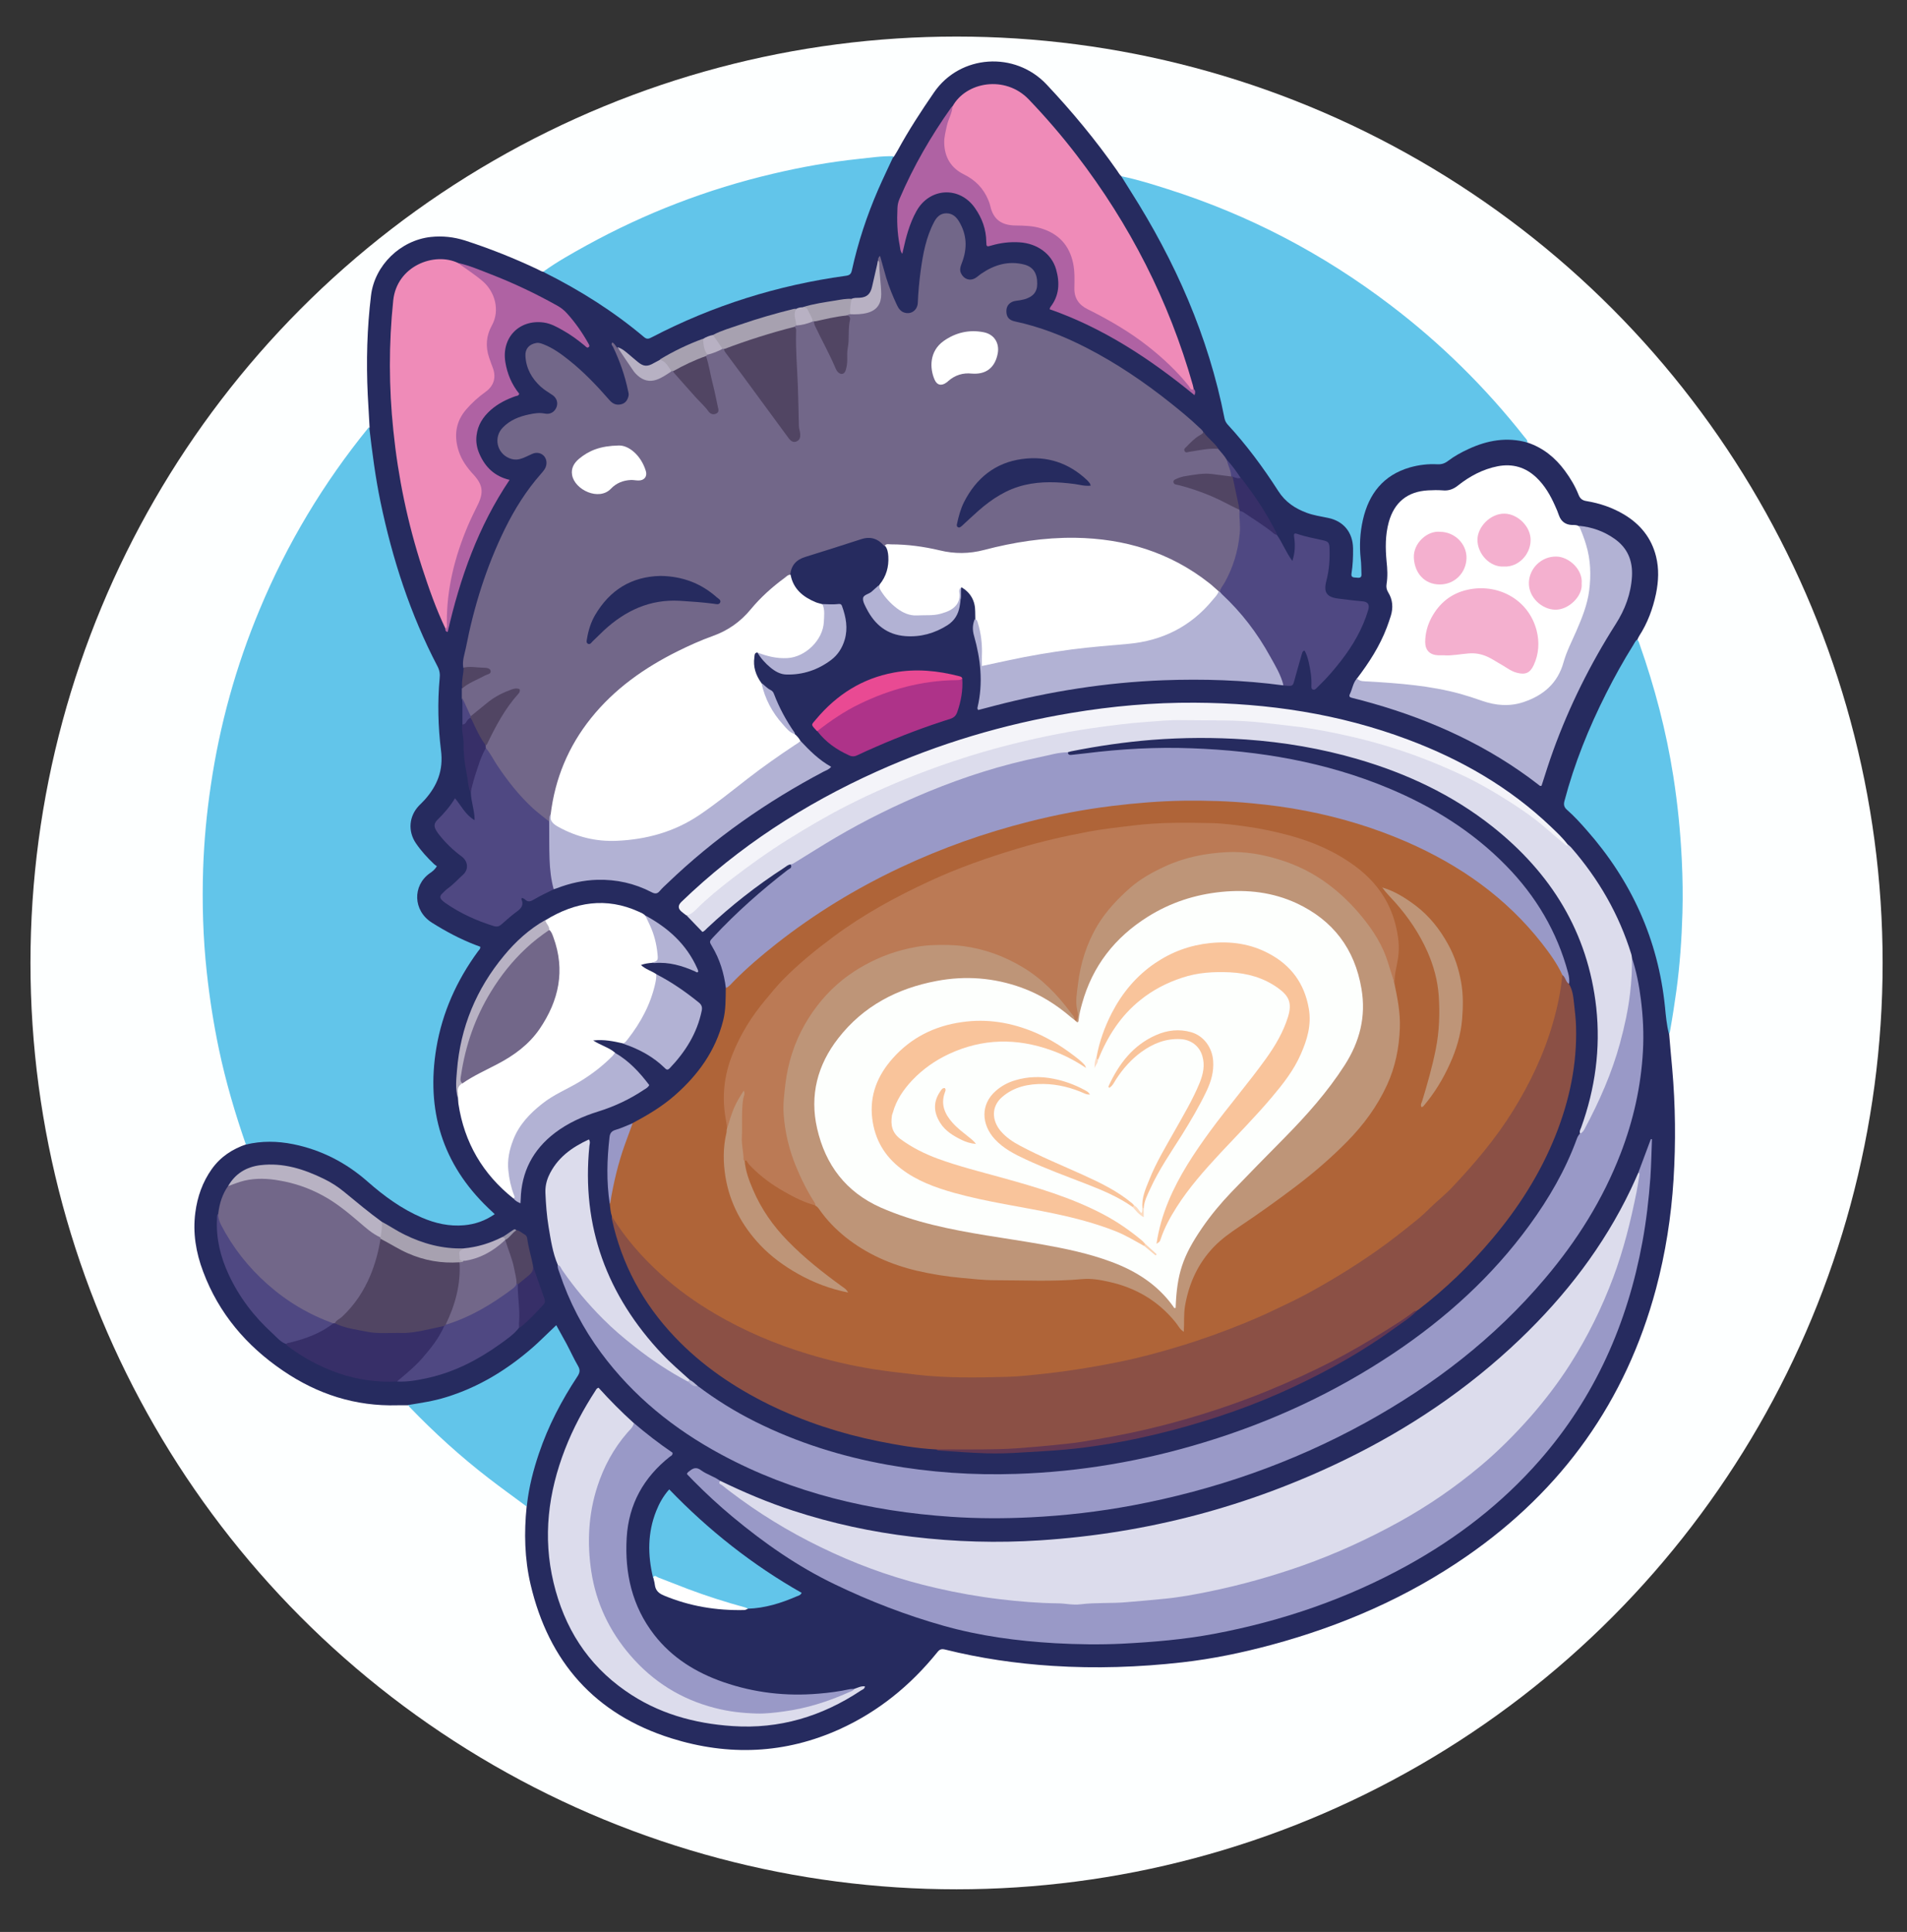 <svg xmlns="http://www.w3.org/2000/svg" xmlns:xlink="http://www.w3.org/1999/xlink" id="Calque_1" data-name="Calque 1" viewBox="0 0 156.5 158.5"><rect x="0" y="0" width="156.5" height="158.5" fill="#333333" stroke="none"/><defs><style>      .cls-1 {        fill: #fbd4b6;      }      .cls-1, .cls-2, .cls-3, .cls-4, .cls-5, .cls-6, .cls-7, .cls-8, .cls-9, .cls-10, .cls-11, .cls-12, .cls-13, .cls-14, .cls-15, .cls-16, .cls-17, .cls-18, .cls-19, .cls-20, .cls-21, .cls-22, .cls-23, .cls-24, .cls-25, .cls-26, .cls-27, .cls-28, .cls-29, .cls-30, .cls-31, .cls-32, .cls-33, .cls-34, .cls-35, .cls-36, .cls-37, .cls-38, .cls-39 {        stroke-width: 0px;      }      .cls-2 {        fill: #372f68;      }      .cls-3 {        fill: #bb7a55;      }      .cls-4 {        fill: #ef8bb8;      }      .cls-5 {        fill: #62c5ea;      }      .cls-6 {        fill: #9893a8;      }      .cls-7 {        fill: #ae3389;      }      .cls-40 {        clip-path: url(#clippath-2);      }      .cls-8 {        fill: #4f4882;      }      .cls-9 {        fill: #b8b2c3;      }      .cls-10 {        fill: #af62a3;      }      .cls-11 {        fill: #4e4782;      }      .cls-12 {        fill: #f4f4f9;      }      .cls-13 {        fill: #f4b0cf;      }      .cls-14 {        fill: none;      }      .cls-15 {        fill: #f9c49b;      }      .cls-16 {        fill: #623752;      }      .cls-41 {        clip-path: url(#clippath-1);      }      .cls-17 {        fill: #be9578;      }      .cls-18 {        fill: #b8b1c3;      }      .cls-19 {        fill: #b2b2d4;      }      .cls-20 {        fill: #9998c6;      }      .cls-21 {        fill: #dcdcec;      }      .cls-22 {        fill: #a7a1b0;      }      .cls-23 {        fill: #514563;      }      .cls-24 {        fill: #726789;      }      .cls-25 {        fill: #e94a93;      }      .cls-26 {        fill: #fdfffd;      }      .cls-42 {        clip-path: url(#clippath);      }      .cls-27 {        fill: #b9b9d8;      }      .cls-28 {        fill: #af6438;      }      .cls-29 {        fill: #8b5045;      }      .cls-30 {        fill: #fdffff;      }      .cls-31 {        fill: #fcdbc0;      }      .cls-32 {        fill: #fff;      }      .cls-33 {        fill: #fcdcc5;      }      .cls-34 {        fill: #262b5f;      }      .cls-35 {        fill: #9999c7;      }      .cls-36 {        fill: #b0b0d4;      }      .cls-37 {        fill: #4d4681;      }      .cls-38 {        fill: #b7b1c3;      }      .cls-39 {        fill: #f9c49c;      }    </style><clipPath id="clippath"><circle class="cls-14" cx="78.5" cy="79" r="76"></circle></clipPath><clipPath id="clippath-1"><rect class="cls-14" x="-248.71" y="-80.41" width="791.21" height="444.84"></rect></clipPath><clipPath id="clippath-2"><rect class="cls-14" x="-248.71" y="-80.41" width="791.21" height="444.84"></rect></clipPath></defs><g class="cls-42"><g class="cls-41"><g class="cls-40"><path class="cls-30" d="M168.91,165.17H-14.71V-18.44h183.61v183.61"></path><path class="cls-34" d="M125.36,36.31c1.28.43,2.28,1.24,3.07,2.32.45.61.84,1.26,1.12,1.97.13.33.33.46.65.51,1.09.18,2.12.53,3.08,1.1,1.32.79,2.24,1.91,2.62,3.42.26,1.03.21,2.06,0,3.09-.26,1.23-.69,2.39-1.38,3.46-.06.09-.1.2-.15.3-.22.78-.74,1.39-1.13,2.08-1.86,3.31-3.41,6.76-4.48,10.41-.04.13-.05.26-.1.38-.21.53-.04.86.37,1.27,1.89,1.89,3.54,3.99,4.82,6.36,1.51,2.8,2.49,5.77,2.88,8.92.12.97.31,1.93.25,2.92.08.94.16,1.89.25,2.83.27,3.04.3,6.09.11,9.14-.19,3.03-.66,6.02-1.44,8.95-2.47,9.21-7.68,16.49-15.5,21.91-4.9,3.4-10.3,5.74-16.04,7.29-2.41.65-4.86,1.16-7.34,1.44-3.54.4-7.1.52-10.66.29-2.97-.19-5.91-.62-8.8-1.34-.32-.08-.47,0-.66.25-2.18,2.69-4.8,4.83-7.96,6.27-4.51,2.05-9.16,2.23-13.85.76-6.27-1.97-10.06-6.27-11.55-12.63-.49-2.1-.54-4.24-.32-6.38-.12-.94.17-1.83.4-2.72.71-2.8,1.94-5.37,3.51-7.78.27-.42.33-.77.07-1.2-.47-.77-.79-1.63-1.26-2.41-.27-.45-.3-.46-.69-.09-1.82,1.73-3.75,3.3-6.03,4.39-1.63.78-3.33,1.34-5.14,1.55-.19.02-.38.07-.55-.05-.3,0-.6,0-.91,0-3.45.1-6.57-.91-9.4-2.84-3-2.04-5.27-4.7-6.55-8.13-.59-1.56-.86-3.17-.64-4.84.17-1.3.59-2.5,1.35-3.57.72-1.01,1.7-1.65,2.86-2.04.28-.27.64-.31,1-.34,2.58-.18,4.95.49,7.15,1.83.93.56,1.75,1.26,2.57,1.96,1.05.91,2.21,1.66,3.47,2.25,1.63.78,3.31,1.06,5.06.46.11-.04.21-.08.32-.12.56-.25.59-.37.15-.79-1.12-1.07-2.08-2.25-2.81-3.62-.95-1.82-1.49-3.74-1.62-5.8-.19-2.95.45-5.71,1.65-8.37.48-1.07,1.08-2.09,1.77-3.04.37-.51.36-.51-.2-.73-1.22-.48-2.35-1.13-3.46-1.83-1.42-.9-1.5-3.06-.19-4.1.62-.49.61-.52.06-1.06-.41-.4-.78-.83-1.1-1.3-.7-1.05-.6-2.32.26-3.24.3-.32.58-.65.85-.99.78-.95,1.02-2.01.92-3.23-.17-2.03-.36-4.07-.12-6.12.05-.4-.09-.74-.26-1.09-2.29-4.47-3.79-9.2-4.75-14.11-.31-1.6-.55-3.21-.7-4.83-.02-.21,0-.41.07-.61-.05-.89-.1-1.77-.15-2.66-.13-2.73-.06-5.45.27-8.16.3-2.47,2.42-4.52,4.91-4.79.96-.1,1.88,0,2.8.29,2.04.66,4.02,1.45,5.95,2.36.17.08.32.2.52.21.26-.03.48.09.69.21,2.62,1.4,5.16,2.94,7.43,4.88.32.27.59.24.93.07,3.67-1.96,7.58-3.23,11.6-4.22,1.2-.3,2.41-.5,3.63-.67.8-.11.81-.12,1-.9.67-2.85,1.71-5.57,2.99-8.19.12-.24.21-.49.46-.63.11-.18.22-.35.32-.53.9-1.65,1.92-3.21,2.98-4.75,2.13-3.09,6.63-3.4,9.23-.64,2.09,2.22,4.03,4.56,5.78,7.06.12.17.21.36.38.49.72.57,1.07,1.41,1.53,2.16,3.15,5.1,5.49,10.54,6.82,16.39.24,1.06.65,1.92,1.36,2.73,1.19,1.35,2.26,2.8,3.2,4.33.72,1.18,1.8,1.73,3.06,2.06.38.1.78.15,1.17.25,1.23.33,2,1.3,2.01,2.56,0,.6.04,1.21-.07,1.81-.03.18-.07.43.2.44.27.01.24-.24.24-.43.01-.36-.02-.72-.05-1.08-.15-2.11.13-4.12,1.52-5.83.57-.69,1.3-1.16,2.12-1.47.82-.31,1.67-.49,2.56-.46.46.01.84-.12,1.22-.37,1.34-.85,2.75-1.55,4.37-1.62.69-.03,1.44-.12,2.05.37"></path><path class="cls-5" d="M30.3,35.03c.24,2.05.5,4.09.92,6.12.98,4.71,2.45,9.25,4.69,13.53.17.33.21.63.17.98-.18,1.97-.13,3.95.11,5.9.21,1.63-.3,2.89-1.33,4.05-.15.17-.32.32-.48.49-.82.87-.92,2.09-.25,3.08.43.63.94,1.19,1.49,1.71.07.07.15.11.23.17-.16.29-.38.45-.59.59-1.41,1.01-1.38,3.06.19,4.05,1.13.71,2.29,1.33,3.53,1.81.14.05.28.11.43.16.03.18-.11.28-.19.39-1.74,2.38-2.92,5-3.41,7.91-.85,5.1.48,9.52,4.26,13.14.16.15.32.3.53.5-.79.55-1.62.83-2.51.91-1.22.11-2.37-.15-3.48-.63-1.65-.71-3.09-1.76-4.43-2.94-1.77-1.56-3.8-2.61-6.12-3.08-1.3-.26-2.59-.28-3.88.03-.89-2.56-1.65-5.15-2.21-7.8-.44-2.09-.77-4.2-1-6.33-.31-2.83-.39-5.66-.3-8.5.08-2.29.29-4.56.63-6.83.73-4.98,2.07-9.8,4.01-14.44,2.25-5.4,5.23-10.36,8.92-14.9.01-.01.03-.02.05-.03"></path><path class="cls-5" d="M125.36,36.31c-1.69-.48-3.3-.19-4.85.53-.59.27-1.15.58-1.67.97-.27.21-.54.3-.89.28-.76-.04-1.51.05-2.25.26-2.17.63-3.36,2.15-3.85,4.29-.24,1.06-.3,2.13-.18,3.22.05.41.04.83.06,1.25.02.33-.2.3-.42.28-.2-.02-.45.01-.4-.32.11-.69.14-1.39.13-2.09-.02-1.29-.77-2.23-2.05-2.49-.59-.12-1.19-.21-1.76-.42-.96-.36-1.75-.88-2.33-1.79-1.24-1.93-2.6-3.77-4.16-5.46-.13-.15-.21-.31-.25-.5-1.32-6.74-4.05-12.89-7.72-18.66-.25-.4-.5-.8-.75-1.2,1.3.26,2.56.66,3.82,1.06,6.65,2.11,12.74,5.3,18.28,9.52,4.12,3.13,7.78,6.74,10.98,10.8.11.14.28.27.25.49"></path><path class="cls-5" d="M73.33,12.82c-.42.91-.86,1.81-1.26,2.73-.93,2.14-1.66,4.35-2.16,6.63-.07.32-.2.41-.52.45-5.58.77-10.88,2.43-15.88,5.03-.23.12-.4.21-.65,0-2.49-2.1-5.22-3.82-8.13-5.28-.05-.02-.09-.07-.13-.1,1.12-.81,2.33-1.48,3.54-2.15,4.82-2.65,9.91-4.61,15.27-5.87,2.32-.55,4.67-.97,7.04-1.22.96-.1,1.91-.25,2.88-.22"></path><path class="cls-5" d="M136.96,84.81c-.18-.72-.25-1.46-.32-2.19-.56-5.55-2.77-10.38-6.45-14.54-.5-.57-1.01-1.13-1.58-1.63-.24-.21-.31-.41-.22-.74.81-3.07,1.99-5.99,3.42-8.82.68-1.35,1.42-2.68,2.22-3.96.1-.16.17-.34.33-.46.12.11.15.26.2.4,1.24,3.52,2.18,7.11,2.76,10.8.36,2.3.59,4.61.7,6.93.07,1.44.09,2.88.05,4.31-.06,2.13-.21,4.27-.5,6.39-.15,1.07-.31,2.13-.5,3.19-.02.11-.02.23-.11.32"></path><path class="cls-5" d="M33.49,115.27c1.04-.17,2.09-.32,3.11-.64,2.71-.83,5.06-2.28,7.17-4.13.5-.44.96-.91,1.44-1.36.13-.13.27-.25.44-.42.29.53.57,1.02.84,1.52.32.6.6,1.23.94,1.81.19.33.17.55-.04.87-1.31,1.98-2.4,4.07-3.16,6.32-.46,1.36-.82,2.75-.98,4.19,0,.05-.03.1-.05.15-1.03-.77-2.07-1.51-3.09-2.3-2.31-1.78-4.46-3.73-6.48-5.83-.05-.05-.09-.12-.14-.18"></path><path class="cls-24" d="M72.06,21.37c-.02-.14.03-.26.16-.38.17.6.33,1.19.5,1.77.24.78.54,1.53.89,2.27.13.28.31.53.62.62.55.17,1.07-.21,1.09-.82.04-.89.12-1.77.24-2.65.19-1.37.44-2.72,1.1-3.97.22-.42.52-.71,1.01-.71.48,0,.8.28,1.04.68.64,1.07.68,2.18.25,3.33-.11.3-.25.59-.09.92.24.48.72.65,1.18.38.18-.11.33-.26.5-.37,1.06-.72,2.21-1.06,3.49-.74.75.19,1.09.72,1.08,1.59,0,.67-.35,1.07-1.07,1.27-.22.06-.44.09-.67.12-.48.06-.78.37-.79.81-.01.49.19.77.7.88,2.07.44,4.02,1.21,5.89,2.17,2.45,1.26,4.72,2.8,6.87,4.51.8.64,1.59,1.28,2.33,1.99.14.13.29.24.38.42.03.29-.22.37-.39.5-.35.26-.67.53-.96.95.55,0,1.01-.13,1.47-.18.37-.04.75-.14,1.1.1.25.29.51.57.7.9.18.44.6.82.38,1.38-.52.22-1.04.01-1.55-.03-.99-.09-1.95.04-2.9.44,1.78.64,3.57,1.19,5.12,2.28.04.05.06.11.08.17.34,2.28-.25,4.35-1.42,6.3-.07.11-.15.22-.26.3-.06.03-.12.04-.19.03-.21-.05-.36-.19-.53-.32-2.93-2.43-6.32-3.64-10.1-3.9-2.79-.19-5.51.18-8.2.85-1.47.37-2.91.4-4.38.04-1.16-.28-2.34-.44-3.54-.42-.21,0-.42-.01-.62-.05-.51-.61-1.13-.82-1.91-.56-1.52.49-3.04.98-4.57,1.45-.76.23-1.17.71-1.24,1.49-1.25,1.04-2.51,2.07-3.54,3.34-.55.67-1.28,1.12-2.05,1.5-.75.37-1.55.62-2.31.95-2.96,1.31-5.65,3-7.83,5.43-1.93,2.15-3.15,4.66-3.68,7.5-.06.32-.12.63-.17.95-.07.18-.05.39-.17.55-.36.11-.54-.19-.76-.36-1.75-1.35-3.03-3.09-4.19-4.95-.14-.22-.3-.44-.39-.69-.02-.08-.02-.16,0-.25.7-1.57,1.52-3.07,2.73-4.42-.41-.12-.66.03-.91.13-.94.38-1.72,1.02-2.49,1.66-.16.13-.28.32-.53.28-.48-.39-.5-.98-.66-1.51,0-.27,0-.53,0-.8.13-.32.41-.47.69-.62.46-.24.96-.42,1.44-.79-.52-.2-1.01-.17-1.48-.21-.18-.01-.37.08-.53-.09-.1-.56.1-1.09.21-1.62.66-3.39,1.68-6.67,3.21-9.78.8-1.62,1.75-3.14,2.95-4.5.1-.11.2-.23.28-.35.23-.32.24-.76.02-1.06-.22-.3-.63-.41-1.02-.23-.35.15-.67.34-1.05.43-.3.07-.57.03-.83-.08-1.03-.43-1.3-1.73-.52-2.52.59-.61,1.34-.9,2.15-1.07.42-.09.85-.16,1.29-.07.45.09.8-.13.96-.52.14-.36.03-.75-.33-1-.33-.22-.67-.42-.97-.69-.74-.68-1.2-1.51-1.25-2.52-.03-.59.31-.96.89-1.06.22-.04.41.04.6.11.77.3,1.43.78,2.06,1.28,1.24.98,2.32,2.12,3.35,3.3.27.31.57.43.95.34.35-.08.53-.34.61-.68.04-.16-.01-.3-.04-.44-.26-1.25-.68-2.44-1.23-3.59-.05-.1-.21-.2-.05-.37.16.1.25.26.35.4.45.36.74.84,1.06,1.31.2.3.38.61.65.85.47.43,1,.56,1.61.31.38-.16.7-.45,1.11-.56.06,0,.11,0,.17.02.61.41.98,1.04,1.48,1.55.46.47.91.96,1.33,1.47.14.17.29.41.55.32.3-.12.14-.4.1-.59-.2-1.02-.46-2.02-.68-3.04-.06-.29-.16-.58-.13-.89.03-.09.08-.15.15-.2.42-.17.82-.41,1.29-.46.06,0,.11.03.16.07,1.14,1.46,2.2,2.98,3.31,4.46.61.82,1.21,1.64,1.81,2.47.07.09.14.18.21.27.12.13.25.25.44.18.21-.08.23-.28.22-.47-.09-1.9-.13-3.81-.22-5.71-.05-1-.06-2-.11-3,.02-.1.07-.16.16-.21.46-.12.91-.26,1.39-.32.06,0,.11.03.16.07.59,1.15,1.17,2.32,1.74,3.49.04.08.07.17.11.26.08.15.16.33.36.31.21-.02.24-.23.26-.39.08-.71.14-1.43.15-2.14,0-.67.26-1.34.02-2.02.03-.14.15-.19.27-.22.45-.05.91,0,1.35-.15.67-.21,1.02-.63,1.02-1.33,0-.94-.16-1.87-.08-2.81"></path><path class="cls-28" d="M50.22,99.8c-.12-.33-.13-.68-.18-1.03.09-2.18.82-4.2,1.59-6.21.06-.16.2-.27.29-.42,1.22-.65,2.4-1.35,3.44-2.26,1.92-1.68,3.36-3.66,3.99-6.17.22-.87.2-1.76.21-2.64.74-.99,1.7-1.78,2.63-2.58,3.11-2.69,6.55-4.91,10.21-6.77,3.47-1.76,7.1-3.14,10.86-4.17,3.06-.83,6.16-1.43,9.31-1.76,2.6-.28,5.22-.37,7.83-.23,4.35.22,8.62.94,12.73,2.43,4.72,1.71,8.95,4.18,12.36,7.92,1,1.09,1.9,2.26,2.63,3.56.09.17.18.33.21.53-.07,1.41-.39,2.78-.8,4.12-1.26,4.14-3.4,7.8-6.18,11.09-3.92,4.63-8.69,8.19-14.01,11.05-2.78,1.49-5.67,2.72-8.65,3.74-3.76,1.28-7.61,2.16-11.55,2.7-3.18.44-6.38.58-9.57.43-5.66-.27-11.15-1.38-16.32-3.81-3.31-1.56-6.28-3.58-8.76-6.29-.89-.97-1.83-1.93-2.28-3.22"></path><path class="cls-29" d="M50.22,99.8c1.1,1.79,2.47,3.34,4.01,4.74,1.37,1.25,2.88,2.32,4.48,3.26,2.39,1.4,4.93,2.48,7.58,3.28,1.75.53,3.53.95,5.34,1.24,1.19.19,2.39.32,3.58.46,2.47.29,4.95.24,7.42.18,1.08-.03,2.17-.16,3.26-.28,2-.22,3.99-.55,5.96-.95,1.68-.34,3.34-.79,4.98-1.29,1.79-.54,3.55-1.18,5.28-1.88.75-.31,1.5-.63,2.23-.98.99-.47,1.99-.93,2.95-1.45,1.96-1.07,3.86-2.23,5.68-3.51,1.1-.77,2.15-1.6,3.19-2.44.43-.34.83-.71,1.22-1.1.6-.58,1.25-1.09,1.82-1.7,1.83-1.94,3.55-3.97,4.96-6.24,1.4-2.26,2.54-4.64,3.28-7.21.37-1.29.65-2.59.77-3.93.43.05.38.47.55.73.33.53.36,1.14.43,1.73.07.58.13,1.16.15,1.75.09,3.11-.54,6.08-1.69,8.96-1.25,3.12-3.03,5.91-5.2,8.48-1.81,2.15-3.82,4.09-6.05,5.8-.04.03-.09.06-.14.09-6.05,4.46-12.82,7.38-20.04,9.35-3.42.93-6.9,1.55-10.43,1.92-2.6.27-5.2.33-7.81.15-.39-.03-.79.06-1.18-.05-1.59-.08-3.15-.36-4.71-.67-3.11-.63-6.11-1.61-8.96-3-2.89-1.42-5.53-3.21-7.76-5.56-2.61-2.75-4.36-5.97-5.16-9.7-.01-.05,0-.11,0-.17"></path><path class="cls-21" d="M59.11,121.49c1.94.94,3.92,1.78,5.98,2.45,3.19,1.04,6.46,1.75,9.79,2.14,3.49.42,6.99.52,10.49.29,8.73-.57,17.04-2.75,24.92-6.57,5.32-2.58,10.17-5.84,14.45-9.93,3.74-3.58,6.86-7.62,9.1-12.31.22-.46.42-.92.63-1.39.36.13.17.41.14.62-.39,2.53-.97,5.02-1.84,7.44-1.33,3.72-3.14,7.18-5.57,10.31-2.43,3.14-5.28,5.84-8.54,8.1-6.62,4.58-13.99,7.28-21.9,8.53-2.11.33-4.25.45-6.39.54-1.48.06-2.95,0-4.42-.03-2.83-.08-5.62-.46-8.38-1.06-5.7-1.23-10.96-3.49-15.8-6.73-.83-.56-1.64-1.16-2.43-1.77-.17-.13-.34-.25-.39-.47-.03-.11.02-.18.15-.15"></path><path class="cls-35" d="M57.25,113.7c1.48,1.12,3.06,2.1,4.72,2.93,3.44,1.72,7.08,2.86,10.86,3.54,3.5.63,7.02.87,10.57.75,5.27-.17,10.42-1.06,15.46-2.6,5.52-1.68,10.71-4.09,15.51-7.3,4.3-2.88,8.09-6.31,11.15-10.51,1.59-2.18,2.94-4.5,3.87-7.04.06-.18.15-.34.28-.48,1.92-3.55,3.39-7.26,3.89-11.3.1-.8.2-1.61.18-2.43,0-.26-.06-.54.16-.75.39,1.13.61,2.3.76,3.48.18,1.41.25,2.82.17,4.25-.16,2.9-.79,5.69-1.83,8.39-1.46,3.79-3.59,7.17-6.2,10.25-4.15,4.91-9.15,8.76-14.76,11.85-6,3.3-12.4,5.52-19.12,6.78-2.74.51-5.5.83-8.28.97-2.2.11-4.39.11-6.59-.04-6.63-.45-12.98-1.94-18.86-5.11-3.87-2.08-7.22-4.78-9.85-8.33-1.49-2.01-2.63-4.2-3.42-6.57-.07-.21-.18-.42-.15-.66.33-.05.4.24.53.42,1.11,1.56,2.32,3.04,3.72,4.34,1.81,1.67,3.77,3.16,5.92,4.37.18.1.36.21.53.33.24.19.48.37.78.46"></path><path class="cls-35" d="M128.77,80.72c-.3-.16-.28-.55-.55-.73-.43-.93-1.03-1.76-1.66-2.57-2.96-3.79-6.76-6.45-11.14-8.36-2.65-1.15-5.39-1.98-8.22-2.53-1.48-.29-2.98-.49-4.49-.63-1.85-.18-3.7-.23-5.55-.21-1.97.03-3.92.19-5.88.43-2.31.28-4.59.72-6.84,1.29-3.64.92-7.16,2.17-10.56,3.77-3.63,1.71-7.03,3.78-10.18,6.26-1.23.97-2.43,1.99-3.53,3.11-.18.19-.35.4-.6.51-.15-1.21-.5-2.36-1.13-3.41-.24-.4-.24-.41.1-.77,1.87-2.01,3.92-3.82,6.09-5.5.14-.11.43-.17.25-.46.37-.48.94-.7,1.43-1.01,5.33-3.38,11.01-5.96,17.14-7.54,1.19-.31,2.4-.53,3.61-.76.2-.04.42-.08.58.1,0,.22.14.24.3.22.39-.04.79-.09,1.18-.13,2.88-.36,5.77-.52,8.67-.41,5.56.2,10.99,1.12,16.15,3.27,3.62,1.51,6.9,3.54,9.66,6.36,2.45,2.5,4.18,5.41,5.09,8.8.08.3.12.59.08.9"></path><path class="cls-35" d="M59.11,121.49c-.23.24.08.3.16.37.48.39.99.76,1.49,1.13,2.38,1.73,4.92,3.19,7.59,4.41,2.72,1.25,5.54,2.21,8.47,2.88,1.73.4,3.47.71,5.23.92,1.58.19,3.15.32,4.74.34.62,0,1.25.16,1.87.08,1.28-.16,2.57-.06,3.85-.18,1.03-.09,2.07-.17,3.1-.28,1.24-.12,2.46-.35,3.68-.6,2.58-.53,5.1-1.24,7.58-2.11,2.77-.98,5.43-2.2,8-3.62,2.36-1.31,4.57-2.83,6.63-4.56,1.48-1.24,2.84-2.61,4.12-4.06,1.17-1.34,2.25-2.75,3.21-4.25,1.44-2.25,2.62-4.64,3.56-7.15.86-2.29,1.44-4.65,1.92-7.04.09-.46.16-.93.23-1.39.01-.08-.02-.15-.08-.2.34-.91.68-1.82,1.02-2.73.03,0,.06.02.09.02-.04,1.05-.06,2.11-.13,3.16-.13,1.76-.33,3.5-.65,5.24-1.23,6.71-3.9,12.75-8.42,17.92-3.1,3.55-6.78,6.38-10.89,8.65-4.97,2.74-10.26,4.55-15.83,5.6-2.5.47-5.02.68-7.56.81-1.84.09-3.68.06-5.51-.04-3.11-.18-6.18-.59-9.18-1.44-3.05-.86-6-2-8.85-3.37-3.06-1.46-5.82-3.39-8.42-5.55-1.12-.93-2.19-1.92-3.22-2.96-.19-.19-.37-.38-.54-.56.05-.15.16-.2.25-.27.29-.24.57-.3.91-.04.49.36,1.09.51,1.58.88"></path><path class="cls-32" d="M45.19,66.82c.36-2.95,1.45-5.58,3.31-7.9,1.93-2.41,4.39-4.14,7.13-5.5.93-.46,1.88-.89,2.86-1.24,1.24-.44,2.28-1.17,3.12-2.19.81-.98,1.76-1.83,2.78-2.58.15-.11.28-.27.49-.26.22,1.18,1.03,1.83,2.07,2.26.17.07.36.1.54.16.16.06.23.18.25.34.39,2.44-1.4,4.27-3.36,4.24-.81-.01-1.58-.07-2.24-.62-.24.04-.21.23-.23.39-.12.79.12,1.48.57,2.11.26.36.35.79.52,1.19.51,1.18,1.27,2.17,2.23,3.01.18.16.35.34.46.56.03.27-.19.35-.36.46-2.37,1.5-4.52,3.3-6.75,4.98-1.88,1.42-3.94,2.44-6.32,2.76-2.27.31-4.45.16-6.48-1.01-.66-.38-.68-.38-.6-1.15"></path><path class="cls-21" d="M87.63,61.72c-.76,0-1.49.23-2.22.38-3.17.64-6.24,1.62-9.23,2.85-2.62,1.08-5.16,2.33-7.61,3.77-1.12.66-2.22,1.36-3.33,2.04-.11.07-.22.14-.36.16-.22.02-.37.17-.55.29-2.24,1.45-4.34,3.1-6.29,4.93-.12.11-.22.25-.39.32-.43-.45-.86-.89-1.29-1.34,1.1-1.06,2.26-2.07,3.46-3.01,3.21-2.52,6.66-4.69,10.33-6.49,6.38-3.12,13.09-5.15,20.13-6.14,3.67-.52,7.36-.68,11.04-.52,4.3.19,8.54.87,12.68,2.14,3.87,1.19,7.51,2.83,10.85,5.12,1.27.87,2.5,1.78,3.56,2.9.08.08.16.17.28.18.08.08.17.14.25.23,2.25,2.58,3.93,5.49,4.94,8.77.02.07.03.15.04.22.03,1-.03,2.01-.15,3-.16,1.37-.46,2.72-.82,4.05-.67,2.46-1.69,4.77-2.89,7.02-.09.17-.19.33-.38.41-.09-.18.02-.34.08-.5,1.15-3.18,1.6-6.46,1.24-9.82-.68-6.2-3.72-11.07-8.55-14.89-3.28-2.59-7-4.33-11-5.5-3.01-.88-6.08-1.4-9.2-1.62-2.57-.18-5.15-.17-7.72.03-2.23.18-4.43.5-6.63.94-.09.02-.18.05-.27.08"></path><path class="cls-32" d="M72.6,44.78c.13-.2.34-.12.52-.12,1.35,0,2.68.18,3.99.49,1.22.3,2.43.29,3.65-.03,2.44-.64,4.93-1.03,7.46-1,4.07.06,7.8,1.18,11.03,3.73.27.21.51.45.77.67.09.26-.08.43-.21.61-1.85,2.35-4.3,3.63-7.26,3.85-3.54.26-7.04.74-10.5,1.51-.28.06-.56.12-.83.18-.65.14-.72.11-.73-.52-.03-1.06-.14-2.11-.37-3.15-.02-.08-.04-.14-.08-.21,0-.21-.01-.41-.01-.62,0-.87-.37-1.54-1.12-1.99-.14.23-.07.48-.07.71,0,.57-.24.98-.73,1.25-.32.18-.66.3-1.01.37-1.87.35-3.51.04-4.66-1.64-.19-.27-.45-.54-.25-.92.54-.67.76-1.44.71-2.3-.02-.32-.07-.63-.28-.89"></path><path class="cls-32" d="M111.36,55.67c.99-1.3,1.87-2.66,2.45-4.19.12-.32.23-.64.33-.96.2-.66.16-1.32-.21-1.91-.14-.23-.18-.44-.14-.69.1-.62.07-1.24,0-1.87-.1-1.08-.11-2.15.18-3.21.45-1.63,1.54-2.52,3.23-2.61.4-.02.8-.03,1.19,0,.48.05.87-.09,1.25-.39.97-.77,2.05-1.35,3.28-1.59,1.22-.23,2.28.08,3.18.94.68.65,1.14,1.45,1.52,2.31.12.26.23.52.32.79.18.5.54.76,1.07.78.19,0,.38-.01.55.09.28.19.4.49.51.8.97,2.63.64,5.17-.48,7.67-.46,1.04-.91,2.08-1.28,3.15-.72,2.09-3.18,3.51-5.41,3.19-.49-.07-.97-.17-1.43-.35-2.49-.92-5.09-1.28-7.73-1.44-.58-.04-1.17-.1-1.75-.13-.26-.01-.59,0-.65-.38"></path><path class="cls-4" d="M36.57,51.6c-.78-1.62-1.37-3.32-1.93-5.03-1.19-3.67-1.97-7.42-2.36-11.25-.37-3.55-.38-7.11-.01-10.66.29-2.85,3.39-4.02,5.33-3.08.84.32,1.55.84,2.21,1.46,1.12,1.05,1.38,2.32.72,3.7-.48,1.01-.52,2.02-.05,3.02.56,1.2.16,2.12-.84,2.78-.49.32-.9.76-1.28,1.21-.83.99-.93,2.13-.52,3.31.25.7.7,1.29,1.2,1.85.73.82.84,1.53.33,2.55-.74,1.47-1.39,2.99-1.82,4.58-.41,1.52-.69,3.06-.72,4.64,0,.31.16.72-.25.94"></path><path class="cls-4" d="M78.17,8.73c1.1-2.02,4.33-2.59,6.26-.57,1.39,1.45,2.7,2.97,3.92,4.56,4.37,5.69,7.58,11.96,9.54,18.87.03.11.05.22.07.33.03.15-.06.16-.16.13-.19-.06-.3-.22-.42-.37-2.09-2.52-4.7-4.37-7.57-5.87-.28-.15-.59-.27-.86-.44-.57-.37-.92-.88-.93-1.59-.01-.6.04-1.21-.05-1.81-.31-2.14-1.69-3.16-3.9-3.3-.45-.03-.91.03-1.36-.08-.76-.18-1.31-.6-1.52-1.37-.34-1.33-1.1-2.26-2.35-2.88-1.17-.58-1.7-1.95-1.47-3.3.14-.81.39-1.58.77-2.3"></path><path class="cls-32" d="M42.14,98.33c-2.52-2-4.04-4.59-4.52-7.78-.02-.17-.02-.34-.04-.51-.02-.42-.21-.88.23-1.21.9-.67,1.91-1.15,2.91-1.66,1.37-.7,2.59-1.6,3.45-2.88,1.69-2.49,2.14-5.14.83-7.95-.03-.3-.41-.5-.23-.85,2.44-1.5,4.98-1.91,7.66-.69.19.09.39.16.53.32.85.97,1.07,2.16,1.16,3.39.03.45-.32.42-.6.48-.3.03-.59.06-.92.18.38.36.87.48,1.26.75.18.21.15.46.09.7-.39,1.77-1.2,3.33-2.32,4.74-.12.16-.25.35-.51.24-.77-.17-1.53-.34-2.44-.24.63.41,1.29.57,1.79,1,.07.3-.18.44-.34.6-1.04,1.01-2.22,1.83-3.52,2.47-1.09.54-2.1,1.2-2.96,2.08-1.67,1.7-2.15,3.68-1.49,5.95.06.2.15.39.17.6.01.12.05.29-.17.27"></path><path class="cls-21" d="M70.1,138.56c.28-.09.55-.25.88-.21-.02.23-.21.26-.34.35-3.19,2.12-6.69,3.17-10.52,2.91-3.16-.21-6.15-1.04-8.79-2.89-3.13-2.18-5.02-5.19-5.9-8.87-.9-3.76-.44-7.4.94-10.96.66-1.7,1.52-3.3,2.51-4.82.05-.08.08-.17.24-.22.9,1,1.87,1.98,2.89,2.9.16.42-.2.62-.39.86-.91,1.08-1.65,2.26-2.15,3.58-.62,1.61-.91,3.26-.95,4.99-.04,2.02.23,3.98,1.05,5.82,2.14,4.81,5.81,7.65,11.06,8.33,2.62.34,5.16-.17,7.62-1.07.62-.23,1.23-.46,1.85-.69"></path><path class="cls-19" d="M111.36,55.67c.27.26.62.22.95.24,2.54.15,5.08.34,7.55,1.02.6.17,1.19.36,1.78.57,1.12.39,2.26.48,3.39.1,1.62-.54,2.8-1.54,3.28-3.25.25-.9.68-1.72,1.05-2.57.47-1.08.91-2.17,1.06-3.34.16-1.26.12-2.53-.26-3.76-.16-.53-.35-1.04-.58-1.54,1.06.1,2.03.44,2.9,1.05,1.08.75,1.52,1.8,1.45,3.09-.08,1.43-.57,2.73-1.34,3.93-2.08,3.27-3.8,6.72-5.12,10.36-.35.96-.65,1.93-.96,2.89-.12.06-.19-.03-.25-.08-4.08-3.16-8.69-5.27-13.63-6.68-.55-.16-1.09-.3-1.65-.44-.22-.05-.3-.12-.19-.34.2-.42.25-.91.58-1.27"></path><path class="cls-24" d="M17.91,99.56c.1-.81.33-1.58.81-2.26.61-.51,1.35-.67,2.11-.71,2.37-.13,4.52.57,6.5,1.84,1.39.89,2.54,2.09,3.91,3.02.04.05.07.1.08.16.02.73-.22,1.41-.44,2.09-.64,1.95-1.62,3.69-3.35,4.91-.05.02-.11.04-.17.04-.96-.16-1.78-.66-2.59-1.12-2.9-1.65-5.15-3.95-6.71-6.92-.17-.32-.26-.67-.14-1.04"></path><path class="cls-12" d="M128.67,69.3c-.05.08-.11.09-.18.03-.52-.44-1.04-.87-1.55-1.32-.97-.85-2.02-1.58-3.11-2.27-1.18-.75-2.39-1.46-3.65-2.06-1.31-.62-2.65-1.19-4.02-1.69-1.74-.63-3.51-1.16-5.32-1.57-1.36-.31-2.72-.58-4.1-.77-1.01-.13-2.02-.23-3.03-.35-2.24-.27-4.49-.18-6.74-.22-.99-.02-1.97.08-2.94.15-1.48.11-2.95.3-4.42.51-2.46.36-4.89.87-7.3,1.5-2.21.58-4.38,1.28-6.52,2.09-2.11.8-4.17,1.7-6.17,2.71-1.69.85-3.31,1.81-4.92,2.81-1.65,1.03-3.23,2.16-4.77,3.35-.94.73-1.86,1.48-2.71,2.32-.25.25-.51.51-.88.59-.13-.1-.27-.2-.4-.31q-.46-.38-.02-.81c4.7-4.53,10.09-8.02,16.02-10.69,5.11-2.3,10.44-3.89,15.98-4.81,3.35-.56,6.72-.86,10.12-.84,6.01.03,11.88.91,17.52,3.03,4.35,1.63,8.32,3.91,11.7,7.13.49.47.99.93,1.4,1.48"></path><path class="cls-19" d="M80.01,50.8c.16.03.19.15.23.28.28.89.38,1.81.34,2.74-.01.26,0,.52,0,.82.77-.16,1.48-.31,2.2-.47,1.71-.37,3.44-.66,5.18-.89,1.55-.2,3.11-.32,4.67-.46,2.77-.26,5.1-1.42,6.89-3.6.18-.22.39-.41.49-.69.04,0,.07,0,.1.01.68.31,1.11.91,1.57,1.44,1.44,1.62,2.59,3.45,3.5,5.42.12.25.35.51.14.83-3.27-.44-6.57-.54-9.86-.42-4.69.18-9.3.91-13.84,2.09-.45.12-.9.24-1.34.35-.09-.1-.07-.17-.05-.25.46-1.97.25-3.91-.29-5.82-.15-.51-.13-.94.06-1.4"></path><path class="cls-8" d="M105.33,56.23c-.21-.87-.68-1.63-1.11-2.4-1.04-1.89-2.34-3.59-3.93-5.07-.07-.06-.12-.14-.18-.21.04-.29.25-.5.39-.75.7-1.25,1.1-2.58,1.24-4.02.07-.63-.05-1.24-.02-1.85.15-.12.3-.05.42.03.9.61,1.88,1.12,2.64,1.91.47.66.75,1.44,1.28,2.15.22-.68.24-1.3.15-1.92-.05-.34,0-.39.3-.28.66.22,1.35.35,2.03.5.48.1.56.21.57.69.03.89-.03,1.77-.26,2.64-.25.96.03,1.34.99,1.46.65.08,1.31.17,1.96.22.47.04.62.28.48.73-.46,1.54-1.26,2.91-2.24,4.17-.55.7-1.12,1.38-1.76,1.99-.08.08-.16.16-.24.24-.08.08-.17.16-.3.11-.13-.05-.12-.18-.12-.29.03-.67-.07-1.32-.22-1.96-.08-.33-.17-.65-.34-.95-.18.05-.19.19-.23.31-.19.67-.39,1.34-.57,2.01-.16.61-.15.61-.77.56-.06,0-.11-.02-.17-.02"></path><path class="cls-35" d="M70.1,138.56c-.09.17-.27.2-.42.27-1.72.77-3.49,1.33-5.36,1.58-.73.1-1.47.19-2.2.17-1.17-.03-2.33-.16-3.47-.46-2.76-.71-5.07-2.16-6.92-4.31-1.71-1.98-2.8-4.27-3.2-6.85-.36-2.36-.25-4.71.49-7,.53-1.63,1.33-3.12,2.47-4.43.2-.23.47-.44.53-.78,1.02.87,2.08,1.69,3.17,2.43.03.21-.12.26-.22.33-2.15,1.7-3.38,3.9-3.54,6.65-.17,2.9.44,5.61,2.25,7.95,1.47,1.9,3.44,3.11,5.68,3.89,2.54.88,5.15,1.18,7.82.95.85-.07,1.69-.18,2.52-.36.13-.03.26-.02.39-.03"></path><path class="cls-8" d="M39.87,61.37c.36.41.6.91.9,1.37.86,1.29,1.81,2.51,2.95,3.56.43.39.9.74,1.36,1.11.17.18.19.4.19.63,0,1.5-.05,3.01.24,4.49.03.15.03.3-.07.43-.54.27-1.09.52-1.61.83-.28.17-.49.25-.75,0-.06-.06-.16-.09-.24-.13-.03.05-.06.09-.05.11.21.47,0,.75-.38,1.02-.44.32-.85.69-1.26,1.05-.19.17-.37.21-.62.14-1.41-.44-2.75-1.04-3.97-1.89-.11-.07-.21-.16-.3-.25-.16-.16-.17-.33,0-.5.16-.16.32-.33.5-.46.46-.33.84-.76,1.26-1.14.46-.43.38-1.09-.13-1.47-.69-.51-1.3-1.09-1.83-1.76-.09-.12-.19-.24-.26-.37-.2-.33-.19-.59.09-.87.54-.53,1.04-1.1,1.45-1.78.52.62.85,1.36,1.61,1.8,0-.82-.3-1.53-.31-2.28.03-1.27.53-2.4,1.03-3.53.04-.09.11-.15.23-.12"></path><path class="cls-19" d="M45.44,72.96c-.22-.8-.31-1.63-.34-2.45-.04-1.03-.02-2.07-.03-3.11.04-.19-.03-.41.11-.58-.09.54.23.79.66,1.03,1.5.82,3.09,1.21,4.8,1.13,2.42-.11,4.69-.73,6.73-2.1,1.38-.93,2.68-1.98,3.99-3,1.24-.96,2.52-1.86,3.83-2.73.17-.11.36-.21.5-.37.75.8,1.52,1.57,2.52,2.13-.19.23-.41.29-.61.39-4.68,2.47-8.99,5.48-12.81,9.15-.22.21-.45.41-.64.64-.21.26-.41.25-.69.1-1.39-.72-2.87-1.05-4.44-1.01-1.14.03-2.25.28-3.32.69-.09.03-.18.06-.27.09"></path><path class="cls-5" d="M53.59,129.42c-.44-1.84-.45-3.67.26-5.45.25-.63.58-1.23,1.07-1.78,3.23,3.35,6.83,6.2,10.87,8.49-.1.2-.26.23-.39.28-1.29.56-2.62.98-4.04,1.02-.86-.02-1.65-.36-2.46-.61-1.81-.56-3.57-1.25-5.33-1.96"></path><path class="cls-10" d="M78.17,8.73c-.03.56-.34,1.03-.46,1.57-.1.48-.24.95-.22,1.45.03,1.17.58,2.05,1.6,2.55.95.47,1.62,1.15,2.02,2.12.07.16.12.32.16.48.25,1.13.95,1.59,2.08,1.6.7.01,1.39.02,2.07.23,1.45.44,2.34,1.38,2.65,2.88.14.68.11,1.35.1,2.03-.02.81.36,1.36,1.07,1.72,1.75.87,3.43,1.84,4.97,3.05,1.23.97,2.38,2.04,3.36,3.27.09.12.14.38.41.24.11.12.14.26.05.5-3.62-2.96-7.46-5.5-11.89-7.05.03-.09.03-.15.07-.19.73-.94.77-1.99.46-3.08-.36-1.27-1.55-2.13-3-2.22-.78-.05-1.55.04-2.3.26-.4.12-.42.11-.43-.3-.01-1.02-.34-1.93-.92-2.76-1.26-1.83-3.73-1.7-4.81.24-.57,1.02-.86,2.14-1.11,3.27-.02.07-.03.14-.05.23-.19-.22-.17-.48-.22-.71-.2-1.01-.23-2.03-.18-3.05.01-.27.07-.52.18-.77,1.13-2.64,2.56-5.11,4.22-7.45.03-.04.08-.07.13-.11"></path><path class="cls-10" d="M36.57,51.6c.17-.15.1-.35.1-.54-.01-2.77.65-5.38,1.72-7.91.25-.59.54-1.17.82-1.74.5-1.02.41-1.64-.35-2.47-.52-.56-.97-1.18-1.21-1.91-.41-1.25-.27-2.43.62-3.45.46-.53.98-1,1.55-1.41.74-.52.93-1.25.59-2.08-.1-.25-.18-.5-.27-.75-.31-.91-.24-1.8.22-2.63.71-1.27.23-2.8-.74-3.63-.65-.56-1.36-1.01-2.05-1.51.93.2,1.8.58,2.68.92,1.89.73,3.72,1.6,5.49,2.59.3.17.56.37.79.63.68.75,1.25,1.57,1.74,2.44.05.1.15.21.06.31-.13.14-.24-.01-.33-.09-.57-.47-1.16-.91-1.81-1.27-.49-.28-.99-.56-1.57-.64-2.01-.27-3.47,1.24-3.15,3.24.16.98.53,1.85,1.14,2.6-.05.19-.21.17-.32.21-.74.26-1.43.61-2.02,1.13-.63.56-1.06,1.22-1.16,2.08-.07.54.03,1.06.25,1.55.47,1.06,1.23,1.81,2.46,2.1-2.58,3.83-4.07,8.06-5.08,12.48-.18-.04-.2-.15-.2-.26"></path><path class="cls-21" d="M56.46,113.35c-1.54-.81-2.98-1.77-4.35-2.85-.92-.72-1.82-1.48-2.64-2.31-1.23-1.23-2.34-2.56-3.33-3.99-.1-.15-.15-.36-.36-.42-.43-1-.58-2.07-.76-3.13-.15-.91-.22-1.84-.26-2.77-.02-.49.07-.94.26-1.38.67-1.49,1.88-2.36,3.31-3.02.13.2.06.37.04.53-.67,6.63,1.45,12.28,5.98,17.09.7.74,1.48,1.4,2.24,2.09.04.12-.02.16-.13.15"></path><path class="cls-7" d="M78.97,55.69c.06.94-.1,1.84-.41,2.72-.1.29-.26.46-.56.56-2.07.65-4.1,1.42-6.09,2.29-.52.23-1.04.45-1.55.7-.24.12-.46.12-.7,0-1.01-.46-1.9-1.08-2.58-1.97.05-.24.24-.37.42-.51,2.76-2.09,5.86-3.31,9.29-3.73.73-.09,1.46-.16,2.2-.07"></path><path class="cls-19" d="M42.14,98.33c.14-.08.08-.19.04-.29-.25-.64-.39-1.3-.46-1.98-.1-.88.08-1.73.4-2.55.48-1.24,1.36-2.16,2.39-2.97.94-.75,2.06-1.19,3.08-1.81.97-.59,1.87-1.28,2.67-2.09.08-.08.13-.18.2-.27,1.16.66,2.03,1.61,2.82,2.65-.1.21-.29.29-.44.39-1.15.77-2.4,1.36-3.72,1.77-1.29.4-2.51.95-3.59,1.77-1.79,1.37-2.74,3.18-2.8,5.45,0,.09-.01.18-.02.32-.24-.11-.43-.2-.56-.39"></path><path class="cls-2" d="M27.36,108.56s.07,0,.11,0c.25-.04.49.04.72.1,2.5.7,5,.75,7.52.12.2-.05.4-.11.61-.08.33.14.19.37.08.56-.89,1.52-2.02,2.82-3.41,3.9-.12.1-.29.08-.41.18-1.64.08-3.23-.14-4.78-.67-1.53-.53-2.93-1.28-4.22-2.26-.04-.03-.07-.09-.1-.13-.03-.19.12-.22.24-.25,1.15-.29,2.25-.7,3.26-1.35.12-.07.25-.06.37-.12"></path><path class="cls-8" d="M32.59,113.33c.72-.61,1.45-1.2,2.07-1.91.7-.81,1.37-1.64,1.8-2.64.02-.09.06-.15.14-.21,1.63-.62,3.18-1.39,4.61-2.4.43-.3.78-.7,1.25-.93.09.05.13.14.16.24.1.91.2,1.82.16,2.74-.01.24,0,.49-.17.69-.44.58-1.05.98-1.63,1.4-1.78,1.27-3.71,2.26-5.87,2.74-.83.18-1.66.34-2.52.29"></path><path class="cls-19" d="M51.11,85.6c.21-.04.3-.22.42-.36,1.06-1.36,1.86-2.84,2.24-4.54.06-.26.1-.52.08-.78,1.25.64,2.39,1.43,3.48,2.31.24.19.32.38.26.68-.38,1.86-1.34,3.38-2.63,4.73-.21.22-.32.06-.46-.07-.8-.77-1.74-1.32-2.77-1.73-.21-.08-.42-.15-.63-.23"></path><path class="cls-8" d="M27.36,108.56c-1.05.84-2.29,1.27-3.57,1.59-.11.03-.23.01-.3.12-.48-.17-.79-.57-1.14-.89-1.51-1.37-2.73-2.97-3.59-4.83-.67-1.44-1.04-2.95-.95-4.55,0-.15-.02-.31.1-.43-.01.33.08.62.23.92.96,1.86,2.24,3.48,3.81,4.87,1.59,1.41,3.39,2.49,5.41,3.21"></path><path class="cls-16" d="M76.81,118.91c1.72,0,3.45.02,5.17-.02,1-.02,1.99-.11,2.99-.19.88-.07,1.76-.17,2.64-.26.78-.08,1.57-.21,2.34-.35,1.8-.3,3.59-.67,5.36-1.12,2.97-.76,5.87-1.7,8.71-2.86,1.8-.74,3.58-1.54,5.31-2.43,1.53-.79,3.01-1.66,4.47-2.57.69-.43,1.38-.86,2.03-1.35.13-.1.25-.24.45-.22-.52.55-1.17.95-1.78,1.39-2.64,1.92-5.47,3.51-8.43,4.89-3.14,1.47-6.41,2.6-9.76,3.49-1.9.5-3.82.92-5.75,1.22-1.02.16-2.05.3-3.09.39-1.24.12-2.49.17-3.73.25-.95.06-1.89.09-2.83.06-1.3-.04-2.6-.14-3.9-.23-.07,0-.13-.06-.2-.09"></path><path class="cls-9" d="M31.22,101.52c-.64-.29-1.17-.76-1.69-1.21-.96-.82-1.93-1.63-3.05-2.23-1.12-.61-2.31-1.02-3.56-1.23-.95-.17-1.91-.21-2.86.01-.46.11-.89.29-1.34.45.59-1.03,1.5-1.58,2.66-1.72,1.85-.22,3.55.32,5.19,1.12.6.29,1.16.65,1.67,1.07,1.02.84,2.04,1.69,3.11,2.47.22.45.23.88-.12,1.28"></path><path class="cls-19" d="M62.15,53.53c.8.31,1.6.51,2.47.46,1.48-.08,2.93-1.49,2.99-2.98.02-.48.1-.98-.12-1.45.42,0,.83.05,1.25,0,.15-.02.29-.04.36.16.33.91.5,1.82.22,2.77-.2.67-.56,1.24-1.12,1.66-1.08.81-2.3,1.22-3.65,1.19-.52-.01-.94-.26-1.33-.58-.42-.35-.79-.76-1.07-1.24"></path><path class="cls-25" d="M78.97,55.69c-.17.11-.35.11-.55.11-2.78.04-5.4.75-7.89,1.96-1.24.6-2.38,1.38-3.47,2.23-.02-.01-.03-.02-.04-.04-.51-.54-.45-.46-.04-.95,1.68-2,3.77-3.34,6.37-3.82,1.82-.34,3.61-.16,5.38.3.11.03.22.06.24.2"></path><path class="cls-19" d="M72.16,47.97c-.04.2.05.37.15.53.35.55.79,1.02,1.3,1.41.48.36,1.03.62,1.68.58.64-.04,1.28.04,1.91-.14.27-.08.54-.16.79-.3.47-.27.76-.65.76-1.23,0-.2-.12-.45.12-.62-.01.53-.02,1.06-.12,1.58-.12.64-.42,1.14-.99,1.51-1.06.67-2.2.99-3.45.9-1.5-.11-2.51-.93-3.18-2.23-.14-.28-.34-.61-.3-.89.03-.27.47-.33.69-.52.21-.19.42-.37.63-.56"></path><path class="cls-9" d="M44.76,75.49c.03.3.36.48.31.81-.24.54-.8.74-1.21,1.08-2.26,1.92-3.85,4.3-4.91,7.05-.55,1.44-.93,2.92-1.03,4.46-.29.18-.4.43-.34.76.02.13,0,.26-.02.39-.2-.73-.12-1.47-.06-2.2.28-3.56,1.59-6.71,3.87-9.45.96-1.16,2.06-2.16,3.38-2.91"></path><path class="cls-22" d="M65.33,26.7s-.08.07-.12.1c-.11.17-.31.22-.48.27-1.6.46-3.19.94-4.76,1.51-.17.06-.36.14-.55.05-.04,0-.08,0-.12-.01-.4-.28-.74-.61-.79-1.14.7-.37,1.47-.58,2.21-.84,1.44-.5,2.91-.92,4.39-1.29.07-.02.15-.01.22-.02.02.46.23.91,0,1.37"></path><path class="cls-22" d="M31.22,101.52c.09-.42.14-.85.12-1.28.63.33,1.22.74,1.86,1.05,1.53.75,3.12,1.18,4.84,1.13-.18.36-.27.72.03,1.07-.07.16-.22.18-.37.2-2.22.22-4.18-.51-6.04-1.64-.18-.11-.33-.25-.44-.43,0-.04,0-.07,0-.11"></path><path class="cls-19" d="M53.51,78.99c.48-.18.5-.18.45-.72-.08-.83-.28-1.63-.64-2.39-.12-.25-.24-.51-.36-.77,1.86,1,3.37,2.35,4.25,4.32.04.1.11.2.08.31-.11.08-.18-.01-.26-.05-1.05-.46-2.13-.78-3.3-.68-.07,0-.15-.01-.22-.02"></path><path class="cls-32" d="M53.59,129.42c.14-.26.31-.04.43,0,.83.31,1.65.65,2.48.96,1.52.57,3.06,1.06,4.63,1.49.09.02.17.07.25.11-.1.04-.19.11-.31.11-2.28.05-4.47-.31-6.58-1.19-.43-.18-.69-.41-.75-.88-.02-.21-.09-.41-.13-.61"></path><path class="cls-2" d="M42.6,108.91c0-.15-.02-.3,0-.45.08-1.03-.12-2.05-.11-3.08.07-.23.22-.4.41-.53.37-.25.63-.58.85-.96.31.89.61,1.78.93,2.66.07.19.05.34-.07.47-.6.65-1.2,1.31-1.89,1.86-.03.02-.07.02-.11.03"></path><path class="cls-2" d="M39.87,61.37c-.41.72-.64,1.51-.89,2.29-.14.44-.25.9-.37,1.35-.21-.51-.21-1.06-.32-1.59-.17-.83-.26-1.68-.25-2.53,0-.49-.18-.97-.1-1.46.22-.22.29-.61.7-.61.52.72.9,1.5,1.22,2.32,0,.07,0,.15,0,.22"></path><path class="cls-23" d="M43.74,103.89c.04.31-.09.53-.32.72-.31.25-.62.51-.93.77-.03-.04-.07-.08-.1-.12-.08-.06-.13-.14-.14-.24-.19-1.06-.51-2.09-.86-3.12,0-.06,0-.11.02-.17.26-.35.54-.67.97-.81.28.04.46.25.69.37.13.06.18.2.2.33.1.77.34,1.5.48,2.26"></path><path class="cls-2" d="M104.78,43.87c-.14,0-.24-.09-.34-.18-.73-.59-1.53-1.07-2.3-1.6-.12-.08-.26-.16-.41-.17,0-.03-.01-.07-.01-.1-.41-.83-.51-1.74-.65-2.64.26-.31.51-.05.77.02,1.12,1.43,2.12,2.93,2.93,4.56.02.03.01.07.02.11"></path><path class="cls-20" d="M51.92,92.15c-.21.58-.43,1.17-.64,1.75-.55,1.53-.92,3.11-1.19,4.71,0,.06-.03.11-.05.16-.28-1.82-.23-3.65-.02-5.47.03-.3.15-.5.48-.6.49-.14.95-.36,1.42-.55"></path><path class="cls-22" d="M58.07,29.1s-.09.07-.14.11c-.06.16-.2.22-.34.27-.65.24-1.26.57-1.89.87-.15.07-.3.16-.48.1h-.12c-.4-.23-.63-.64-.96-.95,1.13-.69,2.31-1.25,3.55-1.71.26.39.29.85.37,1.3"></path><path class="cls-22" d="M66.82,26.38l-.12-.02c-.37-.32-.42-.86-.82-1.16.88-.28,1.8-.4,2.71-.55.43-.07.85-.16,1.29-.13.19.44.09.85-.11,1.26-.09.01-.18.03-.24.1-.87.32-1.76.57-2.7.5"></path><path class="cls-18" d="M69.77,25.78c-.04-.43.04-.84.11-1.26.21-.1.44-.08.66-.09.61-.04.89-.3,1.03-.92.16-.71.33-1.43.49-2.14.08.07.1.16.1.25,0,.85.15,1.68.16,2.52,0,.76-.33,1.31-1.15,1.53-.46.12-.93.13-1.4.11"></path><path class="cls-38" d="M54.15,29.52c.51.12.69.58.96.94-.39.26-.77.53-1.22.69-.59.21-1.11.06-1.56-.34-.11-.1-.22-.21-.31-.33-.46-.66-.9-1.33-1.35-2,.39.11.68.38.98.63.23.19.45.39.69.58.47.39.79.41,1.33.09.16-.09.33-.18.49-.26"></path><path class="cls-18" d="M38.06,103.45c-.17-.02-.36-.02-.34-.26.02-.22-.14-.49.14-.65.06-.04.12-.08.18-.12,1.12-.1,2.17-.42,3.18-.93.22-.08.33-.03.23.22v.02c-.07.19-.17.36-.34.49-.71.55-1.48.98-2.35,1.23-.23.07-.47.18-.7-.01"></path><path class="cls-36" d="M65.24,60.23c-.45-.12-.71-.49-.99-.8-.88-.97-1.48-2.1-1.76-3.4.25.19.46.44.75.58.14.07.23.18.28.33.43,1.13,1,2.18,1.69,3.17.02.03.02.07.03.11"></path><path class="cls-23" d="M38.06,54.77c.54-.12,1.08,0,1.62.01.22,0,.53.03.58.24.07.28-.28.3-.46.4-.63.35-1.32.58-1.87,1.06-.07-.58.1-1.14.12-1.71"></path><path class="cls-23" d="M99.99,36.82c-.81-.06-1.6.13-2.4.25-.13.02-.26.1-.36-.04-.12-.18.04-.28.14-.38.33-.34.65-.68,1.06-.92.13-.08.27-.14.34-.29.34.51.88.86,1.22,1.38"></path><path class="cls-18" d="M65.88,25.21c.17.01.34.03.42.23.13.31.35.59.41.93-.44.19-.89.3-1.37.34,0-.19-.04-.37-.08-.55-.07-.27-.07-.56.08-.82.17-.1.35-.13.54-.13"></path><path class="cls-18" d="M58.07,29.1c-.32-.37-.34-.84-.37-1.3.25-.16.52-.26.81-.32.26.38.53.76.79,1.14-.39.21-.8.37-1.23.48"></path><path class="cls-11" d="M38.62,58.88c-.15.07-.26.19-.34.33-.07.14-.17.23-.33.23,0-.72,0-1.44,0-2.16.23.49.45.99.68,1.48.03.02.04.05.03.07-.01.02-.02.04-.03.04"></path><path class="cls-37" d="M101.83,39.2c-.24.08-.46-.01-.68-.1-.04.03-.08.03-.12,0,.03-.49-.28-.9-.34-1.37.43.46.79.97,1.13,1.48"></path><path class="cls-6" d="M41.45,101.73c0-.16-.1-.21-.23-.22.31-.21.61-.41.92-.62.09-.06.17-.05.23.05-.35.21-.54.61-.91.79"></path><path class="cls-27" d="M56.46,113.35s.09-.1.13-.15c.26.12.45.32.66.5-.36.1-.57-.15-.79-.35"></path><path class="cls-23" d="M59.42,28.64c1.9-.72,3.82-1.33,5.79-1.83.16.13.12.31.12.47-.04,1.49.1,2.98.15,4.47.03,1.06.06,2.11.08,3.17,0,.23.09.44.11.67.02.26-.02.5-.29.62-.23.11-.44.03-.66-.26-1.24-1.68-2.48-3.37-3.72-5.06-.48-.65-.96-1.3-1.45-1.95-.07-.09-.13-.18-.13-.3"></path><path class="cls-34" d="M54.23,47.25c1.79.03,3.31.61,4.6,1.76.13.11.38.22.26.44-.1.19-.35.1-.53.08-.92-.12-1.84-.18-2.77-.24-2.45-.14-4.46.8-6.22,2.42-.32.3-.62.61-.94.91-.1.1-.2.28-.37.2-.19-.09-.1-.3-.08-.46.11-.66.31-1.29.64-1.87,1.21-2.08,3-3.19,5.38-3.24"></path><path class="cls-34" d="M89.52,39.84c-.48.06-.9-.07-1.32-.13-1.38-.18-2.75-.24-4.11.08-1.46.34-2.67,1.13-3.78,2.1-.44.39-.87.79-1.3,1.19-.04.04-.08.08-.13.11-.07.06-.15.12-.25.07-.13-.06-.12-.19-.09-.29.13-.61.29-1.21.57-1.77,1-1.97,2.56-3.24,4.76-3.54,2.04-.28,3.85.31,5.36,1.75.08.08.15.17.22.26.02.03.02.07.06.18"></path><path class="cls-32" d="M79.76,30.65c-.73-.08-1.38.12-1.94.61-.04.04-.08.08-.13.11-.42.32-.8.24-1-.24-.4-.93-.43-2.32.76-3.16.98-.69,2.1-.95,3.29-.71.85.17,1.3.89,1.14,1.74-.01.07-.03.15-.05.22-.27,1.02-.99,1.51-2.06,1.43"></path><path class="cls-32" d="M50.78,36.55c.81-.03,1.83.8,2.22,2.09.14.45-.13.79-.61.78-.21,0-.41-.05-.62-.04-.63.03-1.19.25-1.63.71-.98,1.04-2.98.1-3.19-1.12-.1-.56.17-1,.58-1.34.81-.67,1.74-1.05,3.24-1.08"></path><path class="cls-23" d="M66.82,26.38c.9-.19,1.78-.42,2.7-.5.22.04.27.2.23.38-.17.76-.03,1.54-.18,2.3-.06.32-.04.64-.04.96,0,.29-.04.56-.12.83-.1.37-.41.44-.67.15-.06-.07-.11-.15-.15-.24-.49-1.17-1.11-2.27-1.65-3.41-.07-.15-.16-.3-.13-.48"></path><path class="cls-23" d="M55.23,30.46c.87-.49,1.77-.92,2.71-1.25.26.77.36,1.57.57,2.35.16.6.26,1.21.4,1.81.05.21.12.43-.11.55-.25.13-.49.06-.65-.16-.31-.43-.71-.78-1.06-1.17-.59-.65-1.17-1.32-1.76-1.98-.04-.04-.06-.09-.09-.14"></path><path class="cls-23" d="M101.03,39.09s.08,0,.12,0c.17.8.34,1.6.51,2.4.02.11.03.22.04.33-.77-.36-1.5-.78-2.28-1.11-.85-.36-1.72-.66-2.61-.89-.09-.02-.18-.04-.27-.06-.12-.02-.22-.07-.24-.2-.02-.14.08-.2.19-.25.27-.13.56-.22.86-.26.7-.11,1.4-.25,2.12-.16.52.07,1.04.13,1.56.2"></path><path class="cls-23" d="M38.62,58.88s0-.07,0-.11c.5-.4.99-.81,1.49-1.21.57-.44,1.21-.76,1.89-1,.22-.08.43-.11.64-.02.06.16-.02.29-.1.38-1.1,1.22-1.86,2.65-2.56,4.11-.02.05-.07.08-.11.13-.48-.64-.81-1.37-1.14-2.09-.03-.06-.08-.12-.11-.18"></path><path class="cls-17" d="M114.44,80.71c.25,1.2.49,2.41.44,3.64-.06,1.61-.37,3.18-1.05,4.66-.81,1.76-1.93,3.28-3.28,4.65-1.33,1.35-2.76,2.58-4.27,3.72-1.48,1.12-2.98,2.19-4.52,3.22-.76.51-1.49,1.02-2.13,1.68-1.3,1.35-2.04,2.96-2.37,4.8-.13.72-.06,1.43-.11,2.18-.33-.19-.47-.53-.69-.79-1.43-1.76-3.27-2.83-5.46-3.31-.72-.16-1.45-.29-2.19-.22-2.4.22-4.8.09-7.2.09-.9,0-1.8-.11-2.7-.19-1.24-.11-2.47-.31-3.68-.59-2.14-.51-4.12-1.38-5.85-2.76-.79-.64-1.51-1.37-2.1-2.21-.1-.14-.19-.28-.35-.36-.65-.62-.96-1.44-1.34-2.22-.92-1.92-1.49-3.93-1.43-6.07.11-3.58,1.26-6.78,3.8-9.34,2.09-2.11,4.66-3.39,7.65-3.77,3.69-.47,6.98.47,9.86,2.8.99.8,1.84,1.75,2.57,2.79.12.17.26.33.17.57-.41.1-.61-.24-.86-.44-1.65-1.35-3.51-2.26-5.61-2.59-4.68-.74-8.79.48-12.17,3.86-1.64,1.64-2.53,3.69-2.6,6.02-.06,2.02.59,3.87,1.76,5.54,1,1.43,2.35,2.39,3.94,3.05,2.32.97,4.76,1.5,7.23,1.94,3.06.54,6.15.87,9.16,1.67,1.59.42,3.15.95,4.57,1.83,1.04.65,1.89,1.5,2.68,2.46-.02-3.36,1.7-5.94,3.78-8.33,1.92-2.22,4.04-4.26,6.1-6.35,1.67-1.69,3.17-3.52,4.36-5.58,1.45-2.52,1.52-5.15.39-7.76-1.48-3.42-4.23-5.19-7.88-5.62-3.8-.44-7.22.6-10.18,2.98-2.23,1.79-3.63,4.14-4.17,6.97-.03.17-.03.35-.12.49-.1.16-.22.21-.33,0,.06-.77-.07-1.53-.02-2.31.2-2.99,1.23-5.58,3.33-7.75,2.23-2.3,4.95-3.57,8.12-3.88,4.17-.4,7.75.92,10.79,3.77,1.71,1.61,3.04,3.47,3.71,5.75.13.44.14.89.25,1.33"></path><path class="cls-3" d="M88.18,83.67c.02-.24-.16-.39-.27-.54-1.11-1.5-2.38-2.83-4-3.79-1.5-.9-3.12-1.49-4.87-1.72-.83-.11-1.66-.11-2.49-.08-.86.03-1.71.19-2.55.41-1.38.37-2.66.95-3.86,1.72-.36.24-.72.49-1.05.76-1.23,1-2.22,2.2-3.01,3.56-.89,1.54-1.42,3.21-1.63,4.97-.09.8-.2,1.61-.14,2.43.1,1.48.44,2.9,1,4.27.43,1.05.93,2.06,1.55,3.02.04.06.05.14.07.21-.93-.23-1.77-.67-2.58-1.13-.97-.55-1.87-1.2-2.66-2-.15-.15-.29-.29-.39-.48-.04-.07-.11-.11-.18-.02-.3-.05-.24-.3-.26-.49-.19-1.57-.17-3.15,0-4.69-.39.63-.66,1.35-.89,2.09-.06.18-.02.44-.31.48,0-.28-.05-.56-.1-.84-.33-1.81-.14-3.57.54-5.28.66-1.67,1.59-3.17,2.75-4.54.46-.55.91-1.11,1.41-1.62,1.29-1.31,2.71-2.46,4.18-3.55,2.44-1.81,5.1-3.26,7.85-4.53,2.33-1.08,4.76-1.93,7.22-2.67,1.92-.58,3.86-1.02,5.83-1.39,1.22-.23,2.46-.36,3.69-.51,2.13-.26,4.26-.24,6.4-.19.97.02,1.95.15,2.92.29,1.16.16,2.3.41,3.43.71,1.97.53,3.82,1.33,5.46,2.55,1.63,1.21,2.78,2.78,3.28,4.76.23.9.36,1.83.21,2.79-.1.68-.33,1.36-.27,2.07-.18-.55-.36-1.1-.53-1.66-.43-1.44-1.21-2.67-2.15-3.82-.83-1.01-1.76-1.92-2.81-2.7-1.21-.9-2.55-1.56-3.98-2-1.39-.43-2.83-.68-4.29-.61-1.76.09-3.47.42-5.09,1.17-1.02.47-2,1.01-2.84,1.74-1.02.9-1.96,1.88-2.68,3.06-.91,1.52-1.43,3.17-1.63,4.9-.08.67-.22,1.37-.06,2.08.06.28.14.64-.1.92-.09.01-.12-.02-.11-.11"></path><path class="cls-17" d="M59.65,92.64c.18-.57.34-1.14.57-1.7.21-.5.49-.96.82-1.47.13.29-.02.49-.05.69-.16,1.05-.06,2.11-.11,3.16-.03.61.14,1.19.14,1.8,0,.05.06.09.09.14.08.82.36,1.59.68,2.33.67,1.58,1.64,2.97,2.84,4.2,1.38,1.42,2.92,2.63,4.51,3.78.17.12.34.22.46.47-1.49-.3-2.83-.81-4.11-1.53-1.15-.65-2.2-1.41-3.1-2.36-1.49-1.58-2.49-3.42-2.85-5.57-.2-1.22-.21-2.44.08-3.66.02-.09.01-.19.02-.28"></path><path class="cls-17" d="M113.4,72.8c1.05.3,1.94.87,2.78,1.5,1.12.85,1.97,1.93,2.64,3.14.55.98.89,2.03,1.09,3.14.18,1.02.16,2.04.08,3.05-.11,1.26-.47,2.48-1,3.64-.56,1.25-1.27,2.41-2.15,3.45-.05.06-.1.11-.19.1-.1-.17.01-.33.06-.48.43-1.41.83-2.82,1.12-4.27.29-1.46.34-2.93.24-4.4-.09-1.24-.42-2.45-.93-3.6-.66-1.48-1.55-2.8-2.62-4.01-.37-.42-.78-.81-1.11-1.28"></path><path class="cls-13" d="M118.59,53.76c-.19,0-.38,0-.57,0-.67-.03-1.05-.4-1.06-1.07,0-.71.18-1.38.51-2.01.64-1.19,1.61-1.99,2.94-2.29,2.44-.56,5.01.73,5.69,3.32.25.98.19,1.95-.24,2.87-.3.64-.69.8-1.39.61-.45-.12-.81-.4-1.2-.63-.4-.22-.77-.48-1.18-.67-.5-.23-1.01-.33-1.58-.28-.64.05-1.27.18-1.92.16"></path><path class="cls-13" d="M123.42,46.48c-1.17.07-2.18-1.06-2.17-2.2,0-1.06,1.07-2.15,2.2-2.14,1.08,0,2.21,1.06,2.16,2.23-.04,1.15-1.01,2.17-2.19,2.11"></path><path class="cls-13" d="M129.8,47.89c.1,1.01-1.08,2.17-2.19,2.13-1.06-.03-2.18-.99-2.14-2.24.04-1.14,1.01-2.14,2.25-2.12,1.02.01,2.2,1.06,2.08,2.23"></path><path class="cls-13" d="M118.17,43.63c1.19,0,2.2.97,2.18,2.15-.02,1.2-.97,2.19-2.22,2.17-1.22-.01-2.04-.92-2.1-2.19-.06-1.2,1.11-2.24,2.15-2.13"></path><path class="cls-24" d="M37.93,88.88c-.22-.21-.12-.47-.09-.69.36-2.44,1.16-4.72,2.45-6.83.8-1.31,1.75-2.51,2.88-3.56.59-.56,1.24-1.05,1.91-1.51.18.15.25.38.33.59,1,2.72.46,5.21-1.13,7.54-.88,1.28-2.1,2.17-3.46,2.88-.97.51-1.98.96-2.88,1.59"></path><path class="cls-23" d="M31.23,101.63c.75.38,1.46.85,2.24,1.19,1.36.6,2.76.84,4.24.74.3.45.19.96.14,1.43-.12,1.07-.39,2.11-.82,3.1-.1.23-.23.43-.44.57-.04.04-.08.08-.12.12-.59.13-1.18.26-1.77.38-.55.11-1.11.21-1.68.2-.98-.03-1.97.09-2.94-.11-.88-.18-1.78-.28-2.6-.69.12-.26.39-.34.58-.52,1.04-.97,1.8-2.12,2.34-3.42.4-.96.66-1.95.83-2.98"></path><path class="cls-24" d="M36.58,108.66c.78-1.61,1.24-3.29,1.13-5.1.13-.02.26,0,.36-.11,1.29-.18,2.37-.78,3.31-1.65.03-.02.06-.04.09-.06.23.79.58,1.54.73,2.36.07.39.19.76.19,1.16-.01.21-.16.34-.31.46-1.65,1.24-3.4,2.3-5.39,2.93-.04.01-.07,0-.11.01"></path><path class="cls-26" d="M88.18,83.67s.07.07.11.11c.18.19.22.03.23-.11.04-.46.16-.89.28-1.33.85-3.08,2.69-5.43,5.38-7.12,1.86-1.17,3.88-1.83,6.07-2.05,2.14-.21,4.2.03,6.15.93,3,1.4,4.78,3.75,5.33,7.02.39,2.27-.14,4.34-1.38,6.27-1.4,2.18-3.11,4.1-4.92,5.94-1.46,1.48-2.93,2.97-4.37,4.47-.88.92-1.69,1.89-2.41,2.94-1.59,2.32-2.07,3.77-2.17,6.56-.13.06-.16-.06-.2-.12-1.27-1.77-3.02-2.89-5.03-3.64-1.89-.71-3.85-1.11-5.82-1.46-2.96-.52-5.95-.87-8.87-1.59-1.47-.36-2.91-.82-4.3-1.43-2.84-1.27-4.52-3.49-5.2-6.47-.63-2.74.03-5.23,1.74-7.42,2.05-2.63,4.82-4.08,8.06-4.69,2.37-.45,4.71-.27,6.98.55,1.52.55,2.85,1.39,4.07,2.44.09.07.18.14.27.21"></path><path class="cls-26" d="M89.43,89.8c.36.19.75.34,1.08.64.27-.37.37-.79.52-1.18.63-1.21,1.46-2.25,2.56-3.07.7-.52,1.48-.85,2.32-1.02,2.15-.44,3.54,1.13,2.85,3.22-.43,1.32-1.13,2.52-1.81,3.72-1.08,1.93-2.27,3.81-2.94,5.95-.11.34-.23.68-.2,1.05-.02.16.06.33-.09.5-.32-.13-.45-.47-.71-.66-1.54-1.26-3.34-2.06-5.15-2.86-1.63-.72-3.27-1.41-4.81-2.31-.43-.25-.79-.6-1.09-.98-.91-1.13-.62-2.53.68-3.28,1.37-.79,2.83-.89,4.34-.59.85.17,1.7.4,2.45.87"></path><path class="cls-15" d="M93.86,102.2c-.76-.42-1.5-.87-2.31-1.19-1.62-.64-3.3-1.08-5-1.44-2.75-.58-5.54-.95-8.26-1.71-1.55-.44-3.05-.98-4.36-1.99-1.36-1.05-2.14-2.4-2.35-4.11-.23-1.92.44-3.53,1.68-4.93,1.5-1.69,3.41-2.65,5.65-2.97,2.1-.31,4.1.03,6.04.85,1.31.56,2.5,1.34,3.61,2.23.16.13.31.28.45.43.04.04.05.1.12.25-.95-.64-1.88-1.11-2.87-1.46-2.83-1.01-5.63-.97-8.38.31-1.15.54-2.16,1.25-3.03,2.17-.72.77-1.3,1.62-1.58,2.65-.02.07-.06.14-.07.22-.12.78,0,1.43.71,1.95.94.69,1.97,1.2,3.05,1.6,1.72.63,3.5,1.07,5.27,1.56,2.85.79,5.67,1.62,8.3,3,1.14.6,2.2,1.33,3.19,2.16.1.08.18.19.27.29.02.11-.02.16-.14.14"></path><path class="cls-15" d="M89.99,86.72c.23-1.28.67-2.48,1.26-3.63.85-1.64,2.01-3.03,3.54-4.07,1.37-.93,2.87-1.48,4.53-1.65,1.7-.17,3.33.06,4.83.87,1.8.96,2.91,2.45,3.26,4.52.23,1.34-.14,2.55-.66,3.73-.57,1.31-1.45,2.43-2.37,3.52-1.34,1.59-2.81,3.07-4.23,4.59-1.3,1.4-2.57,2.83-3.6,4.45-.52.82-.98,1.66-1.29,2.58-.08.25-.09.25-.35.41.18-1.23.52-2.38.98-3.49.87-2.1,2.12-3.97,3.45-5.79,1.48-2.01,3.11-3.9,4.57-5.93.75-1.05,1.4-2.15,1.79-3.4.35-1.14.09-1.72-.83-2.38-1.18-.84-2.51-1.21-3.93-1.28-1.33-.06-2.64.01-3.92.44-1.25.41-2.4,1-3.43,1.83-1.63,1.3-2.7,2.99-3.47,4.89-.22.02-.16-.11-.12-.23"></path><path class="cls-15" d="M89.43,89.8c-.13,0-.26-.02-.38-.07-1.08-.49-2.22-.78-3.39-.8-1.24-.02-2.44.22-3.43,1.08-.89.78-.84,1.91-.11,2.78.45.53,1.01.9,1.62,1.22,1.67.89,3.42,1.6,5.14,2.38,1.43.65,2.84,1.33,4.05,2.35.06.05.1.11.15.17.03.11-.01.15-.12.12-1.18-.84-2.51-1.39-3.85-1.91-1.65-.64-3.32-1.25-4.93-2-.92-.43-1.83-.89-2.54-1.66-1.1-1.2-1.2-2.85.09-3.97.47-.41,1-.69,1.58-.86,1.03-.31,2.08-.34,3.13-.13.88.17,1.71.47,2.5.89.2.11.41.19.51.43"></path><path class="cls-15" d="M93.76,99.12c-.09-.85.26-1.59.56-2.34.55-1.39,1.33-2.67,2.06-3.97.73-1.3,1.5-2.58,2.07-3.97.29-.72.45-1.45.22-2.21-.24-.82-.94-1.34-1.8-1.38-1.19-.06-2.22.35-3.17,1.03-.85.61-1.54,1.39-2.11,2.27-.16.25-.28.54-.56.7-.05-.04-.07-.09-.05-.15.84-1.82,2-3.35,3.89-4.18.93-.41,1.9-.52,2.88-.24,1.05.3,1.74,1.28,1.81,2.37.06.86-.16,1.64-.52,2.41-.6,1.27-1.31,2.47-2.05,3.66-.91,1.44-1.88,2.84-2.59,4.4-.24.51-.5,1.02-.54,1.6-.03.06-.07.06-.1,0"></path><path class="cls-39" d="M77.55,89.28c.1.13.02.25-.02.38-.34.96.01,1.74.63,2.44.41.47.92.84,1.4,1.23.18.14.35.28.54.52-.48-.04-.86-.17-1.22-.35-.67-.33-1.29-.71-1.71-1.36-.58-.91-.59-1.78.02-2.64.08-.12.17-.26.35-.23"></path><path class="cls-31" d="M93.76,99.12s.07,0,.1,0v.74c-.4-.22-.65-.54-.91-.84.04-.04.08-.08.12-.12.28.12.38.43.6.62.12-.14.05-.27.08-.4"></path><path class="cls-1" d="M93.86,102.2s.09-.09.14-.14c.31.28.62.56.92.84-.03.03-.06.07-.08.1l-.98-.81Z"></path><path class="cls-33" d="M89.99,86.72c.02.09.02.18.12.23,0,.26-.2.44-.29.67.02-.31.01-.62.17-.9"></path></g></g></g></svg>